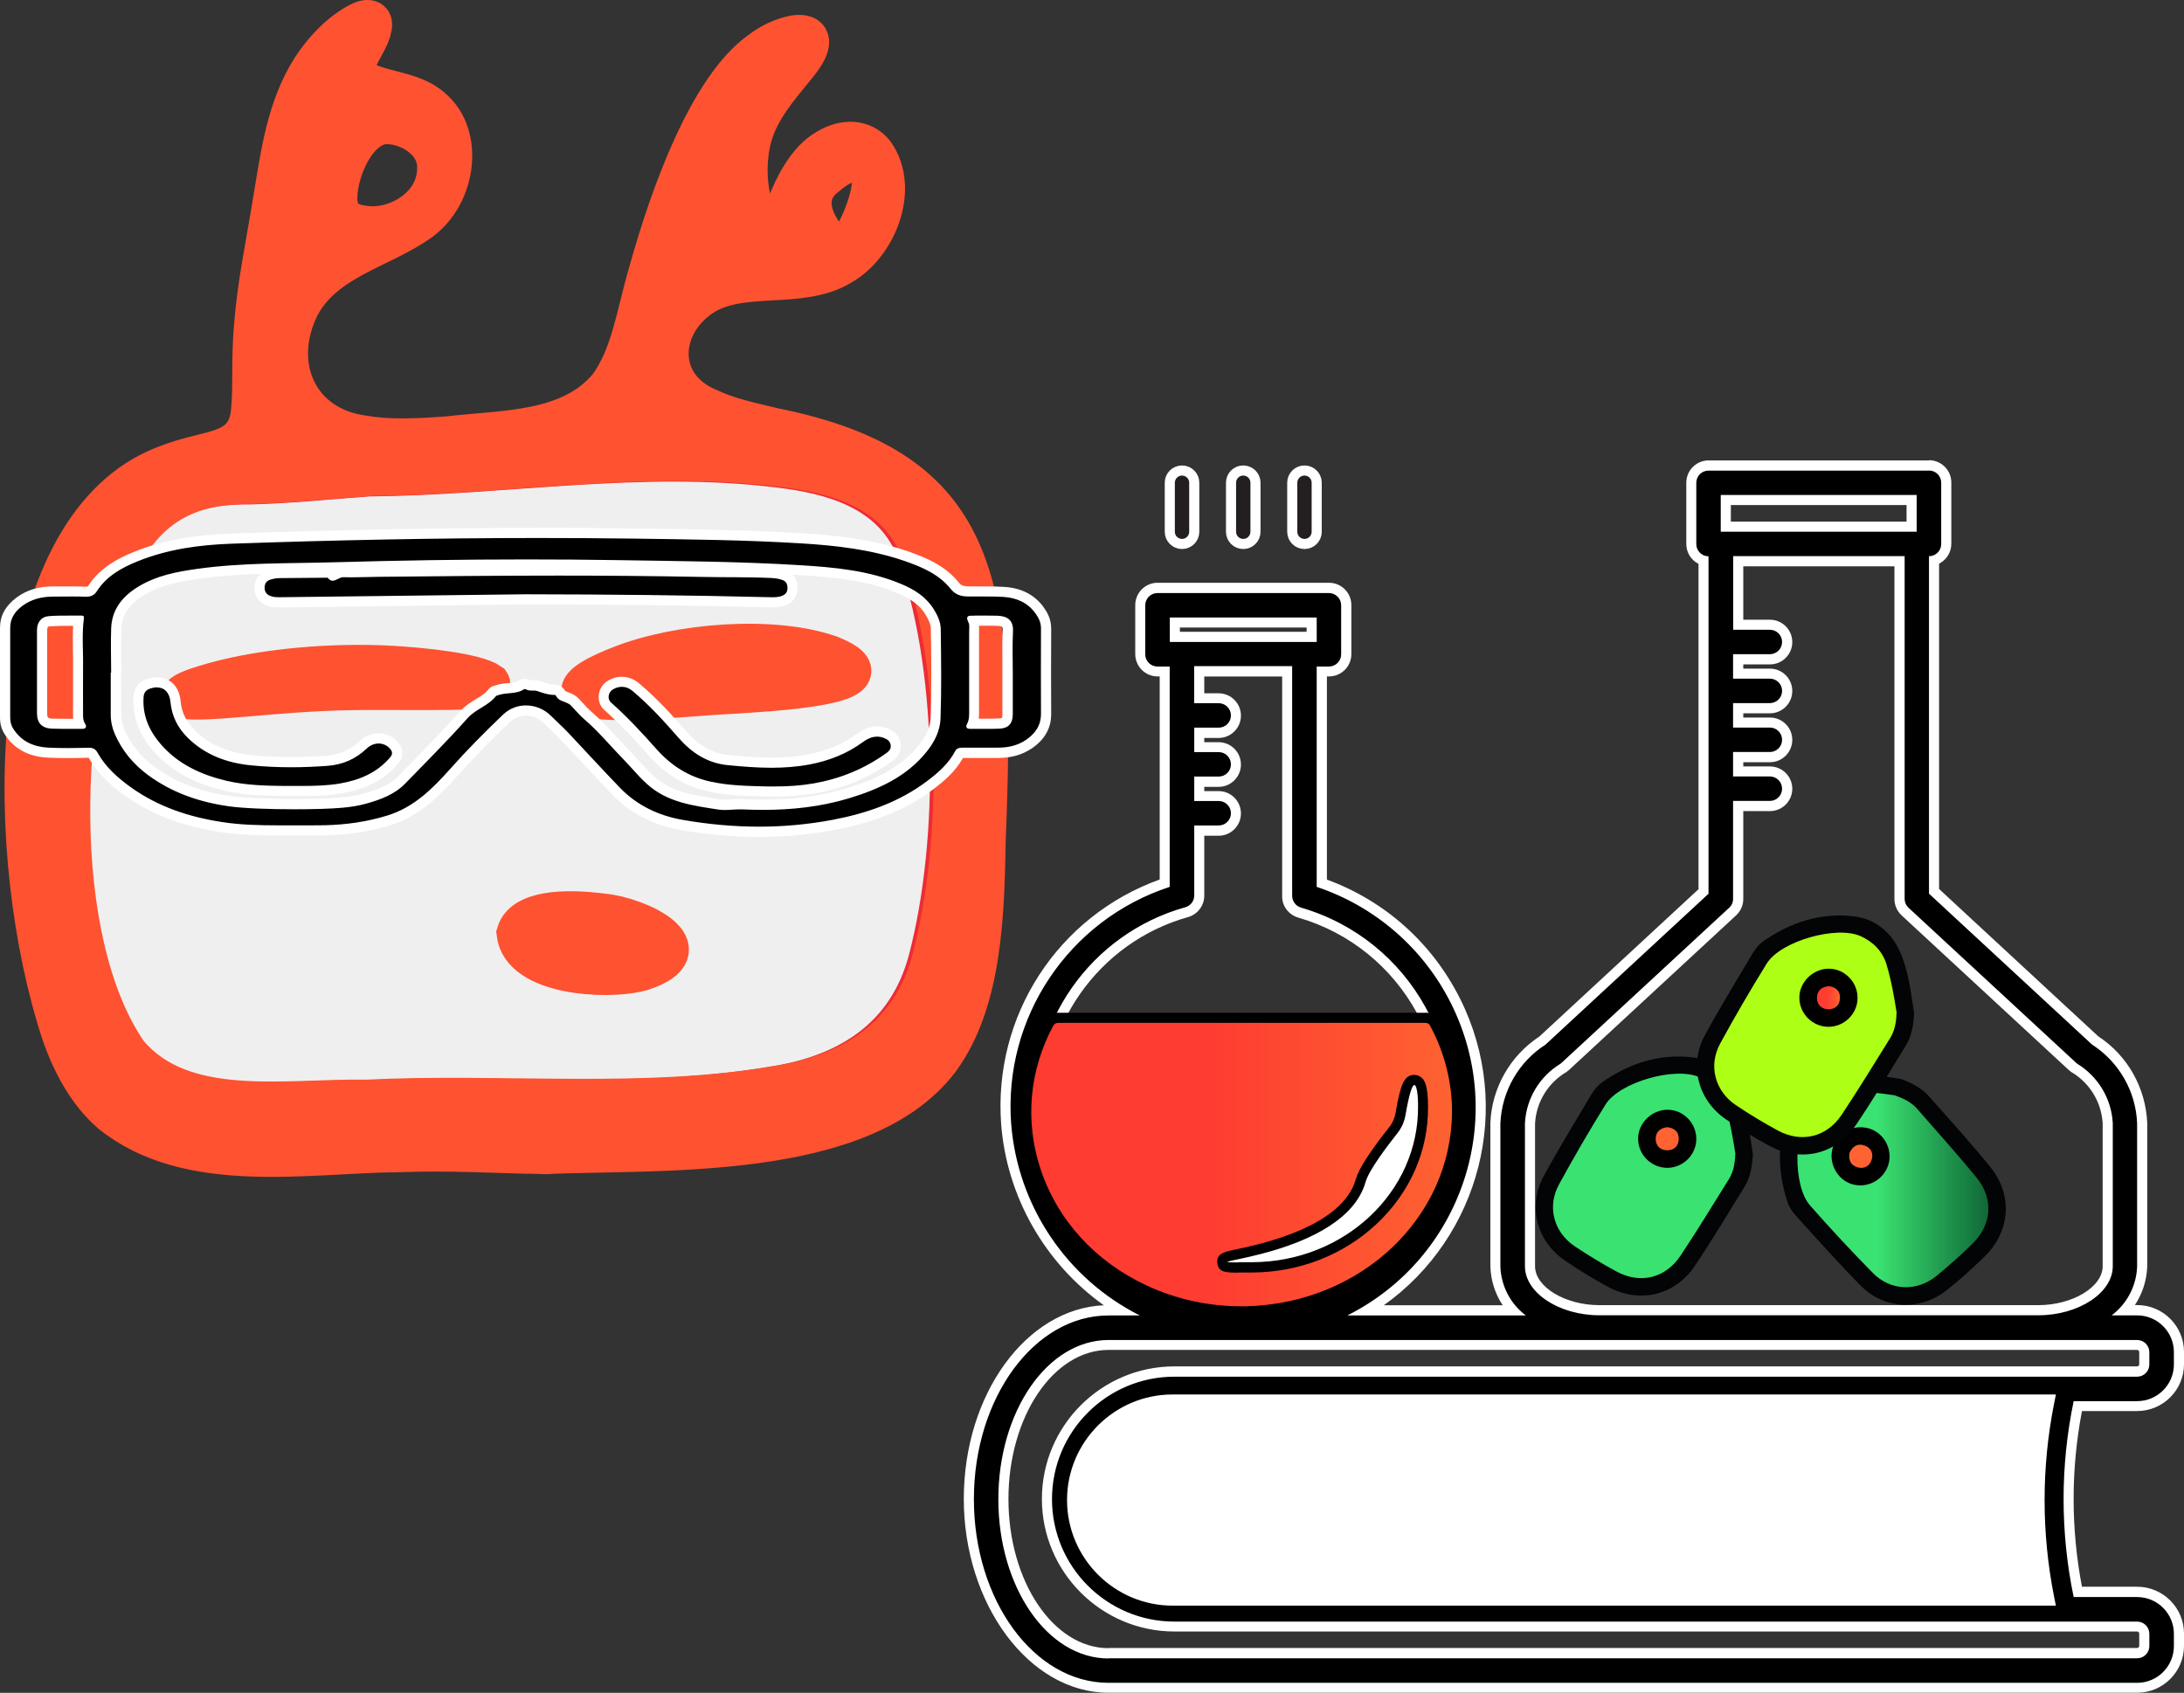 <?xml version="1.0" encoding="UTF-8"?>
<svg id="Layer_2" data-name="Layer 2" xmlns="http://www.w3.org/2000/svg" xmlns:xlink="http://www.w3.org/1999/xlink" viewBox="0 0 216.16 167.55">
  <rect x="0" y="0" width="216.16" height="167.55" fill="#333333" stroke="none"/>
  <defs>
    <style>
      .cls-1 {
        fill: url(#linear-gradient);
      }

      .cls-1, .cls-2, .cls-3, .cls-4, .cls-5, .cls-6, .cls-7, .cls-8, .cls-9 {
        stroke-width: 0px;
      }

      .cls-10 {
        fill: #fe5231;
        stroke: #fe5231;
      }

      .cls-10, .cls-11, .cls-12 {
        stroke-miterlimit: 10;
      }

      .cls-10, .cls-12 {
        stroke-width: 4px;
      }

      .cls-11 {
        fill: #231f20;
        stroke: #fff;
      }

      .cls-2 {
        fill: url(#linear-gradient-4);
      }

      .cls-3 {
        fill: url(#linear-gradient-2);
      }

      .cls-4 {
        fill: url(#linear-gradient-3);
      }

      .cls-12 {
        isolation: isolate;
        opacity: .92;
        stroke: #ed1c24;
      }

      .cls-12, .cls-8 {
        fill: #fff;
      }

      .cls-6 {
        fill: #acff15;
      }

      .cls-7 {
        fill: #fe6331;
      }

      .cls-9 {
        fill: #030405;
      }
    </style>
    <linearGradient id="linear-gradient" x1="101.57" y1="115.27" x2="144.22" y2="115.27" gradientUnits="userSpaceOnUse">
      <stop offset=".42" stop-color="#fe3c31"/>
      <stop offset="1" stop-color="#fe6331"/>
    </linearGradient>
    <linearGradient id="linear-gradient-2" x1="190.8" y1="88.65" x2="191.03" y2="88.43" gradientUnits="userSpaceOnUse">
      <stop offset=".42" stop-color="#3ae271"/>
      <stop offset="1" stop-color="#106837"/>
    </linearGradient>
    <linearGradient id="linear-gradient-3" x1="177.9" y1="117.7" x2="196.8" y2="117.7" xlink:href="#linear-gradient-2"/>
    <linearGradient id="linear-gradient-4" x1="179.83" y1="98.75" x2="182.11" y2="98.75" xlink:href="#linear-gradient"/>
  </defs>
  <g id="Layer_2-2" data-name="Layer 2">
    <g id="Layer_1-2" data-name="Layer 1-2">
      <path class="cls-12" d="M35.95,108.92c13.65-.68,27.51.94,40.99-1.44,7.02-1.18,12.94-4.75,14.97-12.52,3.1-11.87,2.99-29.38-1.39-40.98-2.42-5.49-8.09-7.09-13.48-7.72-13.7-1.69-27.11.77-40.63.88-3.96.29-7.99.71-11.76.79-7.07-.06-11.25,2.62-14.18,9.62-5.03,11.87-5.98,35.52,1.79,46.75,5.4,6.47,15.58,4.49,23.57,4.62h.13,0Z"/>
      <path class="cls-10" d="M53.66,114.2c-4.46-.06-8.89-.37-14.21-.18-9.09.08-20.82,2.33-28.46-3.87-2.31-2.02-3.84-4.86-4.9-7.92C.34,84.71.28,55.18,14.18,47.13c1.53-.89,3.32-1.5,4.94-1.92,2.8-.75,5.53-.95,5.76-4.74.2-2.02,0-4.91.26-7.95.31-4.22,1.15-8.12,1.81-12.18.74-4.29,1.24-8.92,3.49-12.86,1.24-2.19,3.27-4.37,5.34-5.34.66-.29,1.23-.2.97.68-.2,1.34-2.29,3.58-1.51,4.75,2.03,1.6,5.45,1.28,7.5,3.16,3.12,2.6,2.47,8.45-1.14,11.12-3.93,2.82-9.54,3.77-12.01,8.55-2.85,5.92.01,11.91,6.41,12.72,2.45.44,5.35.31,8.39.08,5.45-.65,12.02-.35,15.83-4.91,2.26-3.01,2.8-7.29,3.89-10.98,2.3-8.36,6.1-18.57,11.09-22.2,2.52-1.99,7.25-2.89,3.43,1.6-1.64,2.03-3.45,4.08-4.21,6.73-1.18,4.23.18,9.09,1.79,9.59.99-.25,1.14-1.59,1.64-2.58.79-2.07,2.07-4.59,3.99-5.68,1.72-1.05,3.56-.98,4.67.39,2.54,3.57.17,9.16-3.24,11.07-4.09,2.51-10.01.47-13.91,3.15-4.23,2.9-4.57,8.85.81,11.07,1.98.92,4.02,1.34,6.33,1.9,20.8,4.17,22.05,15.51,21.04,40.81-.13,7.26-.33,16.02-4.6,21.77-7.65,10.01-27.56,8.79-39.19,9.28h-.11.01ZM36.32,108.86c13.65-.68,27.51.94,40.99-1.44,7.02-1.18,12.94-4.75,14.97-12.52,3.1-11.87,2.99-29.38-1.39-40.98-2.42-5.49-8.09-7.09-13.48-7.72-13.7-1.69-27.11.77-40.63.88-3.96.29-7.99.71-11.76.79-7.07-.06-11.25,2.62-14.18,9.62-5.03,11.87-5.98,35.52,1.79,46.75,5.4,6.47,15.58,4.49,23.57,4.62h.13,0ZM81.57,23.32c.61.77,1.6,2.07,2.4.92.95-1.27,2.15-3.93,2.34-5.97.34-3.56-2.75-2.45-4.47-.93-2.24,1.65-1.74,3.93-.32,5.91l.05.07h0ZM33.41,20.21c.22,1.45,1.22,1.99,2.73,2.16,3.04.4,7.01-1.81,7.14-5.51.22-2.84-2.75-4.61-5.01-4.59-3.05,0-5.13,5-4.88,7.86v.07s0,0,0,0Z"/>
      <path class="cls-10" d="M63.11,96.17c-3.17.77-11.49.35-11.97-3.8.66-2.22,4.66-2.44,8.55-1.93,3.47.32,10.27,3.52,3.83,5.63l-.41.1Z"/>
      <path class="cls-10" d="M18.24,69.13c-1.28-.46,2.74-1.54,4.19-1.89,4.4-1.06,10.3-1.61,15.85-1.35,4.02.2,8.88.81,10.2,1.73.53.79-5.43.63-7.34.66-2.02,0-4.29-.03-6.53.01-3.62.06-7.13.37-10.41.65-3.04.26-5.22.38-5.93.19h-.02Z"/>
      <path class="cls-10" d="M57.89,68.86c-1.4-.9,1.89-2.31,3.52-2.94,5.74-2.28,15.15-3.03,20.81-1.01,7.03,2.86-6.25,3.51-9.68,3.74-3.8.15-12.37,1.17-14.62.23h-.03Z"/>
    </g>
    <g>
      <g>
        <path class="cls-5" d="M75.09,82.34c-2.48,0-5.04-.23-7.62-.67-2.62-.45-4.8-1.57-6.48-3.32-1.02-1.06-2.03-2.14-3.04-3.23-.7-.75-1.4-1.5-2.11-2.25-.29-.31-.61-.61-.92-.91-.25-.24-.51-.48-.75-.73-.56-.57-1.34-.9-2.13-.9-.72,0-1.4.27-1.92.76-1.97,1.88-3.67,3.62-5.21,5.34-1.73,1.93-3.65,3.89-6.43,4.76-1.98.62-4.06.94-6.36.99-.41,0-.81.01-1.22.01h-2.02s-1.28,0-1.28,0c-2.16,0-3.97-.06-5.81-.34-3.63-.56-6.61-1.7-9.11-3.49-1.13-.81-2.55-1.95-3.48-3.63-.1-.18-.18-.23-.38-.23-.72.01-1.41.03-2.11.03-.65,0-1.29-.01-1.94-.04-1.76-.09-3.07-.8-3.9-2.11-.25-.4-.37-.85-.37-1.39v-3.52c0-1.78,0-3.55,0-5.33,0-1.02.46-1.87,1.43-2.59.9-.67,1.99-1,3.33-1h1.87c.44-.01.88,0,1.32.01h.01c.39,0,.54-.08.7-.32,1.09-1.69,2.76-2.54,4.25-3.14,2.69-1.09,5.72-1.66,9.56-1.79,10.89-.38,20.8-.56,30.3-.56,3.16,0,6.32.02,9.49.06h.94c5.11.08,10.4.15,15.6.47,3.16.19,6.88.56,10.44,1.79,1.73.6,3.5,1.36,4.71,2.88.48.59.93.6,1.68.6h1.43c.59,0,1.18,0,1.77.04,1.53.1,2.71.7,3.51,1.78.29.39.68,1.01.67,1.82v.28c0,2.73-.02,5.46,0,8.19,0,1.25-.56,2.24-1.73,3.02-.85.56-1.83.84-3.01.84h-2.1c-.47,0-1.41,0-1.41,0-.26,0-.28.05-.3.07-.71,1.36-1.82,2.31-2.91,3.13-2.55,1.93-5.59,3.18-9.55,3.93-2.41.46-4.91.69-7.41.69ZM54.9,68.26c.28,0,.49.21.58.39.08.15.24.22.52.32l.13.05c.23.09.5.21.71.43.15.16.3.32.45.48.28.3.54.59.84.85.95.82,1.81,1.75,2.64,2.65.41.45.82.89,1.25,1.32.3.31.59.63.88.95.59.65,1.15,1.27,1.8,1.79,1.74,1.39,3.83,1.71,6.05,2.05l.42.06c.19.03.38.04.57.04.23,0,.46-.01.69-.03.25-.02.51-.03.76-.03.09,0,.18,0,.27,0,.68.03,1.36.05,2.04.05,3.11,0,5.83-.36,8.31-1.11,2.57-.77,5.47-1.91,7.52-4.49.79-1,1.21-1.99,1.25-2.97.1-2.93.06-5.84.02-8.82,0-.5-.2-1.04-.62-1.7-.6-.97-1.51-1.68-2.95-2.29-3.13-1.33-6.47-1.63-9.91-1.84-5.04-.31-10.17-.39-15.14-.46l-2.83-.04c-3-.05-6.07-.07-9.13-.07-6.1,0-12.45.1-18.87.28-1.11.03-2.23.05-3.34.07-3.38.05-6.87.11-10.27.59-1.77.25-3.81.61-5.56,1.66-1.65.99-2.44,2.19-2.49,3.77-.03,1-.02,2-.02,3,0,.45,0,1.84,0,1.84h-.04v.58c0,1.03,0,2.06,0,3.09,0,.59.14,1.19.38,1.74.66,1.49,1.68,2.76,3.04,3.77,2.17,1.62,4.75,2.62,7.88,3.05,1.29.18,3.67.29,6.36.29,1.9,0,3.64-.06,4.67-.15.94-.09,1.64-.21,2.28-.38,1.54-.43,2.75-.91,3.69-1.88l1.26-1.29c1.62-1.66,3.3-3.38,4.87-5.14.44-.5.97-.82,1.47-1.13.51-.31.99-.61,1.33-1.05l.12-.16.26-.06c.38-.17.83-.2,1.25-.24.48-.04.9-.08,1.24-.31l.13-.08.22-.02c.14,0,.29.04.41.11.05.03.12.04.23.04h.27c.12,0,.29,0,.46.06l.2.07c.47.15.91.3,1.36.3h.06ZM7.87,71.64c-.13-.33-.14-.64-.14-.9,0-1.16,0-2.32,0-3.48v-1.19c.01-.56,0-1.11-.01-1.66-.02-.97-.04-1.97.06-2.97h-.89c-.66,0-1.33,0-1.99.05-.64.04-.73.58-.73.9v8.2c0,.72.28,1.02.99,1.04.34.01.67.02,1.01.02h1.13c.19,0,.38,0,.57,0ZM97.67,71.64c.41,0,.81,0,1.22-.02.6-.03.83-.27.83-.91,0-1.03,0-4.1,0-4.1,0-.41,0-.82,0-1.24-.01-.95-.02-1.92.03-2.89.02-.36-.04-.62-.18-.77-.16-.17-.45-.26-.89-.27-.32-.01-.64-.01-.96-.01s-1.23,0-1.23,0h-.15c.12.28.11.59.1.84,0,.07,0,.14,0,.21v.48c0,2.43,0,4.86,0,7.28v.15c0,.38,0,.81-.15,1.24.17,0,.33,0,.49,0h.93Z"/>
        <path class="cls-8" d="M53.27,53.25c3.16,0,6.32.02,9.48.06,5.51.08,11.02.13,16.52.47,3.5.21,6.97.61,10.31,1.76,1.69.59,3.36,1.31,4.49,2.72.64.8,1.33.78,2.14.78.07,0,.15,0,.22,0,.38,0,.77,0,1.15,0,.58,0,1.16,0,1.73.04,1.25.08,2.36.53,3.14,1.58.33.45.58.93.58,1.52,0,2.82-.02,5.65,0,8.47,0,1.18-.59,1.98-1.51,2.6-.83.55-1.75.75-2.73.75,0,0-.02,0-.02,0-.18,0-.37,0-.55,0-.51,0-1.03,0-1.54,0-.46,0-.93,0-1.39,0,0,0-.02,0-.03,0-.31,0-.58.06-.72.34-.65,1.24-1.68,2.14-2.77,2.96-2.77,2.09-5.97,3.2-9.34,3.84-2.44.46-4.88.68-7.32.68s-5.02-.23-7.53-.67c-2.36-.41-4.51-1.41-6.21-3.17-1.74-1.8-3.42-3.65-5.14-5.47-.54-.57-1.13-1.09-1.68-1.64-.68-.69-1.59-1.05-2.49-1.05-.81,0-1.62.29-2.26.9-1.81,1.73-3.57,3.5-5.23,5.37-1.75,1.96-3.58,3.8-6.21,4.62-2.03.63-4.11.92-6.22.97-.41,0-.81.01-1.22.01-.67,0-1.34,0-2.01,0-.43,0-.86,0-1.3,0-1.91,0-3.82-.04-5.72-.34-3.21-.5-6.23-1.5-8.9-3.4-1.33-.95-2.53-2.01-3.34-3.46-.18-.32-.42-.48-.82-.48-.01,0-.02,0-.03,0-.69.01-1.39.03-2.08.03-.64,0-1.27-.01-1.91-.04-1.44-.07-2.68-.58-3.5-1.88-.23-.36-.3-.73-.3-1.13,0-2.95,0-5.9,0-8.85,0-.98.5-1.65,1.23-2.19.9-.66,1.93-.9,3.03-.9.62,0,1.24-.01,1.87-.01.43,0,.87,0,1.3.02.03,0,.07,0,.1,0,.46,0,.79-.14,1.05-.55.96-1.49,2.44-2.31,4.02-2.95,3.01-1.22,6.19-1.64,9.39-1.75,10.09-.35,20.19-.56,30.29-.56M29.12,80.1c1.87,0,3.64-.05,4.72-.15.8-.07,1.59-.18,2.37-.4,1.44-.4,2.84-.91,3.91-2.01,2.07-2.13,4.17-4.23,6.15-6.45.83-.93,2.08-1.23,2.83-2.21.02-.03.08-.02.12-.04.84-.35,1.84-.08,2.64-.62.02-.01.04-.02.07-.02.06,0,.13.02.17.05.15.08.31.1.47.1.09,0,.18,0,.27,0,.11,0,.21,0,.3.04.56.18,1.11.39,1.71.39.02,0,.04,0,.06,0,0,0,0,0,0,0,.05,0,.11.07.14.12.19.38.58.48.92.61.2.08.39.17.53.31.44.45.83.94,1.33,1.37,1.39,1.19,2.57,2.63,3.85,3.94.91.93,1.71,1.96,2.72,2.78,1.96,1.56,4.35,1.85,6.71,2.22.21.03.43.04.64.04.48,0,.97-.06,1.45-.06.08,0,.17,0,.25,0,.69.03,1.38.05,2.07.05,2.86,0,5.71-.31,8.45-1.13,2.98-.9,5.76-2.14,7.77-4.66.77-.96,1.31-2.07,1.35-3.26.1-2.95.06-5.9.02-8.85-.01-.69-.31-1.35-.69-1.96-.76-1.22-1.91-1.95-3.18-2.48-3.21-1.36-6.64-1.67-10.07-1.88-5.99-.37-11.99-.4-17.99-.5-3.05-.05-6.09-.07-9.14-.07-6.3,0-12.59.1-18.89.28-4.56.13-9.13.02-13.67.66-2,.28-3.98.66-5.75,1.73-1.58.95-2.67,2.25-2.73,4.18-.05,1.45,0,2.91,0,4.36-.01,0-.03,0-.04,0,0,1.39,0,2.79,0,4.18,0,.66.15,1.32.42,1.93.7,1.59,1.78,2.91,3.2,3.97,2.41,1.8,5.17,2.74,8.11,3.15,1.44.2,4.01.29,6.43.29M96.45,60.94c-.11,0-.22,0-.33,0-.32,0-.56.08-.26.68.12.24.06.58.06.87,0,2.59,0,5.18,0,7.76,0,.48.03.96-.21,1.41-.12.23-.11.48.29.48,0,0,.01,0,.02,0,.24,0,.48,0,.73,0,.32,0,.63,0,.95,0,.41,0,.82,0,1.23-.02.89-.04,1.3-.52,1.31-1.41,0-1.37,0-2.73,0-4.1,0-1.37-.05-2.74.02-4.1.06-1.17-.6-1.54-1.56-1.57-.32,0-.64-.01-.96-.01-.42,0-.83,0-1.25,0,0,0-.01,0-.02,0M7.43,60.93c-.19,0-.37,0-.56,0-.67,0-1.34,0-2.01.05-.77.05-1.2.61-1.2,1.4,0,2.73,0,5.47,0,8.2,0,.98.48,1.5,1.48,1.54.34.01.69.02,1.03.02.37,0,.74,0,1.11,0,.28,0,.55,0,.83,0,0,0,.02,0,.03,0,.43,0,.44-.27.28-.51-.19-.29-.2-.59-.2-.9-.01-1.56,0-3.11,0-4.67.03-1.62-.13-3.24.08-4.85.03-.26-.09-.28-.25-.28,0,0-.01,0-.02,0-.2,0-.4,0-.59,0M53.27,52.25c-9.51,0-19.42.18-30.32.56-3.9.13-6.99.72-9.73,1.83-1.47.6-3.3,1.51-4.48,3.33-.04.06-.06.07-.06.08,0,0,0,0,0,0,0,0-.04.02-.15.02h-.06c-.45-.02-.89-.03-1.34-.03-.32,0-.64,0-.96,0-.3,0-.6,0-.9,0-1.45,0-2.63.36-3.63,1.1C.53,59.97,0,60.95,0,62.14c0,1.78,0,3.56,0,5.34,0,1.17,0,2.34,0,3.51,0,.65.14,1.17.45,1.66.92,1.46,2.37,2.25,4.3,2.34.59.03,1.24.04,1.96.04s1.38-.01,2.07-.03c1,1.76,2.45,2.93,3.61,3.76,2.57,1.84,5.62,3.01,9.33,3.58,1.98.31,3.99.35,5.87.35.41,0,.82,0,1.23,0h.08c.33,0,.66,0,1,0,.34,0,.67,0,1.01,0,.41,0,.83,0,1.24-.01,2.35-.05,4.48-.38,6.5-1.01,2.9-.9,4.88-2.92,6.65-4.9,1.52-1.71,3.22-3.44,5.18-5.31.42-.4.98-.63,1.57-.63.66,0,1.3.27,1.77.75.25.25.51.5.77.74.32.3.62.59.9.89.7.74,1.4,1.49,2.1,2.24.99,1.07,2.02,2.17,3.05,3.24,1.76,1.83,4.03,2.99,6.76,3.47,2.61.45,5.2.68,7.7.68s5.06-.24,7.51-.7c4.04-.77,7.14-2.04,9.76-4.02,1.09-.82,2.19-1.76,2.94-3.1.46,0,.91,0,1.36,0h.77s.77,0,.77,0h.55c1.31,0,2.38-.3,3.32-.92,1.31-.87,1.97-2.03,1.96-3.44-.02-2.74-.01-5.53,0-8.23v-.24c0-.96-.44-1.67-.77-2.12-.89-1.21-2.2-1.88-3.88-1.98-.64-.04-1.27-.05-1.8-.05h-.58s-.57,0-.57,0h-.21s-.07,0-.07,0c-.75,0-.97-.02-1.29-.41-1.29-1.61-3.14-2.41-4.94-3.04-3.62-1.25-7.37-1.62-10.57-1.81-5.21-.32-10.5-.39-15.62-.46h-.95c-3.1-.06-6.29-.08-9.49-.08h0ZM11.96,67.57h0l.04-1c0-.45,0-.9,0-1.35,0-.98-.02-1.99.02-2.97.05-1.39.76-2.46,2.25-3.36,1.67-1.01,3.65-1.35,5.38-1.6,3.37-.48,6.84-.53,10.21-.59,1.12-.02,2.23-.04,3.35-.07,6.42-.19,12.76-.28,18.86-.28,3.06,0,6.13.02,9.12.07l2.82.04c4.96.07,10.09.14,15.12.46,3.39.21,6.68.51,9.74,1.8,1.34.57,2.18,1.21,2.72,2.09.36.58.54,1.05.54,1.45.05,2.98.08,5.89-.02,8.8-.03.87-.41,1.77-1.14,2.67-1.97,2.47-4.78,3.57-7.28,4.32-2.43.73-5.1,1.09-8.16,1.09-.65,0-1.33-.02-2.02-.05-.1,0-.2,0-.3,0-.26,0-.53.02-.79.03-.22.01-.44.03-.66.03-.19,0-.35-.01-.49-.03l-.42-.07c-2.15-.33-4.18-.64-5.81-1.95-.62-.5-1.17-1.1-1.74-1.73-.29-.32-.59-.65-.89-.96-.42-.43-.83-.87-1.23-1.31-.84-.91-1.71-1.85-2.68-2.69-.28-.24-.53-.52-.8-.81-.15-.17-.3-.33-.46-.49-.28-.29-.63-.45-.89-.55l-.14-.05c-.09-.03-.21-.08-.26-.11-.16-.3-.52-.64-1.01-.64h-.07c-.37,0-.75-.13-1.2-.27l-.2-.07c-.24-.08-.46-.09-.61-.09h-.16s-.11,0-.11,0c0,0-.01,0-.02,0s-.01,0-.02,0c-.19-.09-.4-.14-.61-.14-.23,0-.45.06-.63.19-.23.15-.53.19-1.01.23-.42.04-.89.08-1.37.26-.26.06-.46.19-.61.39-.28.37-.7.63-1.19.92-.51.31-1.1.67-1.59,1.22-1.55,1.75-3.23,3.46-4.84,5.12-.42.43-.85.87-1.27,1.3-.86.88-2,1.34-3.46,1.74-.61.17-1.28.28-2.19.37-1.01.09-2.75.15-4.63.15-2.63,0-5.04-.11-6.29-.28-3.05-.42-5.55-1.39-7.65-2.96-1.29-.97-2.26-2.17-2.88-3.58-.21-.48-.33-1.01-.33-1.54-.01-1.03,0-2.06,0-3.08v-.08h0ZM96.93,61.93c.26,0,.53,0,.79,0,.31,0,.62,0,.93.01.37.01.51.09.54.11.02.02.07.13.05.4-.05.98-.04,1.97-.03,2.92,0,.41,0,.82,0,1.23v1.15c0,.98,0,1.97,0,2.95,0,.4-.04.4-.35.41-.4.02-.79.02-1.19.02h-.47s-.33,0-.33,0c.03-.27.03-.52.03-.74v-.15c0-2.46,0-4.92,0-7.39v-.38c0-.06,0-.12,0-.18,0-.11.01-.24,0-.37h0ZM6.17,71.14c-.33,0-.66,0-.99-.01-.44-.02-.51-.09-.51-.54v-.22c0-2.66,0-5.32,0-7.98,0-.39.15-.4.26-.4.65-.04,1.32-.05,1.95-.05h.28s.08,0,.08,0c-.05.84-.03,1.67-.02,2.48.01.54.02,1.1.01,1.63v1.23c0,1.16,0,2.31,0,3.47,0,.11,0,.25.01.39h-.52s-.55,0-.55,0h0Z"/>
      </g>
      <g>
        <path class="cls-5" d="M76.23,59.61c-7.66-.19-15.59-.28-24.23-.29l-24.42.29c-.33,0-.7-.02-1.07-.19-.39-.17-.84-.54-.81-1.33.03-.6.37-1.03.93-1.2.4-.12.74-.17,1.07-.17l4.99-.04.15.2c.05.07.09.1.1.1.04,0,.18-.07.28-.12.2-.1.45-.23.75-.23.3,0,.56.01.83.01.51,0,1.02-.01,1.52-.03.4-.01.8-.02,1.2-.02,5.98-.06,11.84-.12,17.76-.12,5.17,0,9.78.04,14.1.13.88.02,1.77.02,2.65.03,1.43,0,2.92.02,4.38.08.44.02.82.09,1.19.21.31.11.84.41.85,1.25,0,.71-.4,1.05-.75,1.21-.42.19-.83.22-1.18.22h-.29Z"/>
        <path class="cls-8" d="M55.26,56.97c4.7,0,9.4.04,14.1.13,2.34.05,4.68,0,7.02.11.36.02.71.07,1.05.19.39.13.5.42.51.78,0,.34-.11.6-.46.76-.32.15-.64.17-.97.17-.09,0-.18,0-.27,0-8.08-.2-16.16-.28-24.25-.29-8.06.1-16.12.2-24.18.29-.08,0-.16,0-.24,0-.29,0-.58-.02-.87-.15-.4-.17-.52-.48-.51-.85.02-.36.19-.63.57-.74.31-.09.61-.15.93-.15,1.58-.02,3.16-.03,4.74-.04.17.22.33.3.49.3.35,0,.69-.35,1.04-.35,0,0,.01,0,.02,0,.27,0,.54.01.81.01.91,0,1.82-.04,2.73-.05,5.91-.06,11.83-.12,17.74-.12M55.26,55.97c-5.91,0-11.77.06-17.75.12-.4,0-.81.01-1.21.03-.5.01-1.01.03-1.51.03-.26,0-.52,0-.77-.01h-.02s-.04,0-.04,0c-.37,0-.66.13-.89.24l-.13-.18h-.52s-1.23,0-1.23,0c-1.17,0-2.34.02-3.51.03-.38,0-.76.07-1.2.19-.77.23-1.25.84-1.29,1.66-.04.83.37,1.49,1.11,1.81.46.2.9.23,1.27.23h.2s.06,0,.06,0c6.8-.08,13.6-.16,20.4-.25l3.78-.05c8.63,0,16.56.11,24.21.29.1,0,.2,0,.3,0,.38,0,.88-.03,1.39-.27.67-.31,1.04-.9,1.03-1.67,0-.84-.44-1.47-1.19-1.73-.41-.14-.84-.22-1.32-.24-1.47-.07-2.96-.08-4.39-.08-.88,0-1.77,0-2.65-.03-4.33-.09-8.95-.13-14.12-.13h0Z"/>
      </g>
      <g>
        <path class="cls-5" d="M76.69,78.35c-.26,0-.52,0-.78,0h-.46c-1.73-.06-3.53-.1-5.29-.5-2.17-.49-3.98-1.59-5.56-3.36-1.34-1.52-2.81-3.12-4.44-4.56-.3-.27-.45-.66-.4-1.07.05-.45.31-.84.71-1.06.36-.2.73-.3,1.1-.3.48,0,.95.17,1.34.5,1.77,1.48,3.3,3.18,4.56,4.64,1.39,1.61,2.86,2.44,4.61,2.61,1.27.13,2.77.26,4.27.26,1.36,0,2.58-.11,3.72-.32,1.95-.37,3.59-1.06,5.02-2.11.61-.45,1.16-.66,1.73-.66.29,0,.57.06.85.17.21.08.85.33.98,1.06.14.77-.45,1.19-.64,1.33-2.18,1.57-4.66,2.6-7.39,3.08-1.2.21-2.48.31-3.92.31Z"/>
        <path class="cls-8" d="M61.56,67.98c.36,0,.71.13,1.02.39,1.65,1.38,3.1,2.96,4.51,4.58,1.32,1.53,2.89,2.58,4.93,2.78,1.44.14,2.88.26,4.32.26,1.27,0,2.54-.09,3.81-.33,1.89-.36,3.66-1.05,5.22-2.19.45-.33.92-.56,1.44-.56.22,0,.44.04.67.13.32.12.6.3.67.68.07.39-.15.63-.44.83-2.16,1.55-4.56,2.53-7.18,2.99-1.27.22-2.54.3-3.82.3-.26,0-.52,0-.78,0-1.89-.05-3.79-.07-5.66-.49-2.14-.48-3.85-1.58-5.3-3.21-1.42-1.6-2.88-3.18-4.49-4.6-.41-.36-.28-1.05.21-1.32.28-.16.57-.24.86-.24M61.56,66.98c-.46,0-.91.12-1.34.36-.53.3-.89.84-.96,1.45-.06.58.14,1.12.57,1.5,1.61,1.42,3.07,3.01,4.4,4.51,1.65,1.86,3.55,3.01,5.82,3.52,1.81.41,3.63.46,5.39.5h.46c.27.02.54.02.8.02,1.46,0,2.77-.1,4-.32,2.8-.49,5.35-1.55,7.59-3.17.69-.49.97-1.11.84-1.82-.12-.66-.55-1.14-1.29-1.43-.34-.13-.69-.2-1.04-.2-.67,0-1.33.25-2.03.76-1.37,1-2.94,1.66-4.81,2.02-1.11.21-2.3.31-3.62.31-1.48,0-2.96-.13-4.22-.25-1.62-.16-2.97-.94-4.28-2.44-1.28-1.48-2.83-3.19-4.62-4.69-.49-.41-1.06-.62-1.66-.62h0Z"/>
      </g>
      <g>
        <path class="cls-5" d="M28.17,78.29c-1.7-.02-3.82-.04-5.87-.53-3.02-.72-5.19-1.93-6.81-3.82-1.3-1.52-1.91-3.19-1.79-4.97.04-.66.39-1.1,1.03-1.3.28-.09.54-.13.79-.13,1.02,0,1.73.72,1.83,1.88.12,1.27.64,2.34,1.6,3.27,1.52,1.47,3.45,2.31,5.92,2.55,1.26.12,2.58.19,3.92.19,1.15,0,2.36-.05,3.58-.14,1.4-.11,2.56-.62,3.57-1.57.43-.41.97-.63,1.53-.63s1.09.23,1.48.64c.47.5.48,1.05.02,1.58-1.24,1.44-2.96,2.33-5.25,2.73-1.35.23-2.72.25-3.91.25h-1.64Z"/>
        <path class="cls-8" d="M15.53,68.04c.76,0,1.25.52,1.34,1.43.13,1.4.72,2.59,1.75,3.59,1.74,1.69,3.88,2.46,6.22,2.69,1.32.13,2.64.19,3.96.19,1.21,0,2.42-.05,3.62-.14,1.5-.11,2.78-.67,3.87-1.71.35-.33.77-.5,1.18-.5.41,0,.81.16,1.11.49.29.31.3.58.01.91-1.31,1.52-3.04,2.23-4.96,2.56-1.24.21-2.49.24-3.83.24-.52,0-1.06,0-1.61,0,0,0-.01,0-.02,0-1.78-.02-3.79-.05-5.75-.51-2.53-.6-4.82-1.65-6.54-3.66-1.13-1.32-1.79-2.83-1.67-4.62.03-.47.25-.72.68-.86.23-.07.44-.11.64-.11M15.53,67.04c-.3,0-.62.05-.94.15-.83.26-1.32.88-1.38,1.75-.12,1.92.52,3.71,1.91,5.33,1.67,1.94,3.98,3.25,7.07,3.98,2.11.5,4.25.52,5.97.54h.86s.79,0,.79,0c1.21,0,2.61-.02,4-.26,2.41-.42,4.23-1.36,5.55-2.9.62-.72.61-1.56-.04-2.25-.48-.52-1.14-.8-1.84-.8-.68,0-1.35.27-1.87.77-.92.87-1.98,1.34-3.26,1.44-1.21.09-2.41.14-3.55.14-1.32,0-2.62-.06-3.86-.19-2.35-.23-4.19-1.02-5.62-2.41-.87-.85-1.35-1.81-1.45-2.96-.13-1.42-1.05-2.34-2.33-2.34h0Z"/>
      </g>
    </g>
    <g id="Biology">
      <rect class="cls-8" x="116.65" y="110.33" width="29.7" height="13.47" rx="6.73" ry="6.73" transform="translate(-44.19 105.77) rotate(-38)"/>
      <g>
        <path class="cls-5" d="M109.72,167.05c-7.63,0-13.83-8.38-13.83-18.68s6.2-18.68,13.83-18.68h1.17c-6.43-3.95-10.71-10.84-11.3-18.43-.8-10.64,5.63-20.39,15.69-23.85v-20.96h-.71c-.94,0-1.71-.77-1.71-1.71v-4.85c0-.94.77-1.71,1.71-1.71h16.97c.94,0,1.71.77,1.71,1.71v4.85c0,.94-.77,1.71-1.71,1.71h-.71v20.96c5.78,2.03,10.47,6.15,13.23,11.64,5.52,11.01,1.57,24.33-8.76,30.63h14.45c-1.07-1.18-1.68-2.71-1.74-4.33v-14.18c.14-3.35,1.9-6.41,4.7-8.21l15.9-14.73v-32.76c-.7-.21-1.21-.87-1.21-1.64v-6.06c0-.94.77-1.71,1.71-1.71h21.81c.94,0,1.71.77,1.71,1.71v6.06c0,.77-.51,1.42-1.21,1.64v32.76l15.97,14.78c2.73,1.75,4.49,4.81,4.63,8.14v14.19c-.05,1.64-.67,3.16-1.74,4.35h1.24c2.28,0,4.14,1.86,4.14,4.14v1.21c0,2.28-1.86,4.14-4.14,4.14h-5.87c-1.22,6.1-1.22,12.29,0,18.39h5.87c2.28,0,4.14,1.86,4.14,4.14v1.21c0,2.28-1.86,4.14-4.14,4.14h-101.8ZM109.72,133.12c-5.74,0-10.41,6.84-10.41,15.25s4.67,15.25,10.41,15.25h101.8c.39,0,.71-.32.71-.71v-1.21c0-.39-.32-.71-.71-.71h-95.28c-6.96,0-12.62-5.66-12.62-12.62s5.66-12.62,12.62-12.62h95.28c.39,0,.71-.32.71-.71v-1.21c0-.39-.32-.71-.71-.71h-101.8ZM116.24,139.18c-5.07,0-9.2,4.12-9.2,9.2s4.12,9.2,9.2,9.2h85.9c-1.13-6.11-1.13-12.29,0-18.39h-85.9ZM118.7,88.6c.03.77-.48,1.47-1.23,1.69-9.13,2.56-15.24,11.28-14.52,20.73.75,9.57,8.21,17.37,17.74,18.54.78.13,1.49.13,2.24.13h.28c4.89,0,9.6-1.8,13.24-5.06,2.82-2.52,4.86-5.77,5.91-9.4,1.49-5.16.89-10.59-1.71-15.29-2.59-4.7-6.86-8.11-12.02-9.61-.76-.22-1.26-.92-1.23-1.71v-22.17h-8.7v2.64h1.92c.94,0,1.71.77,1.71,1.71s-.77,1.71-1.71,1.71h-1.92v1.42h1.92c.94,0,1.71.77,1.71,1.71s-.77,1.71-1.71,1.71h-1.92v1.42h1.92c.94,0,1.71.77,1.71,1.71s-.77,1.71-1.71,1.71h-1.92v6.38ZM172.03,88.99c0,.47-.2.93-.55,1.25l-16.58,15.34-.15.12c-1.98,1.21-3.21,3.25-3.33,5.5v14.14c0,2.32,3.21,4.35,6.87,4.35h43.44c3.66,0,6.87-2.03,6.87-4.35v-14.17c-.12-2.22-1.35-4.27-3.27-5.44l-.17-.13-16.61-15.37c-.35-.32-.55-.78-.55-1.25v-33.44h-15.97v6.27h3.14c.94,0,1.71.77,1.71,1.71s-.77,1.71-1.71,1.71h-3.14v1.42h3.14c.94,0,1.71.77,1.71,1.71s-.77,1.71-1.71,1.71h-3.14v1.42h3.14c.94,0,1.71.77,1.71,1.71s-.77,1.71-1.71,1.71h-3.14v1.42h3.14c.94,0,1.71.77,1.71,1.71s-.77,1.71-1.71,1.71h-3.14v9.2ZM129.82,63.04v-1.42h-13.54v1.42h13.54ZM189.21,52.13v-2.64h-18.39v2.64h18.39Z"/>
        <path class="cls-8" d="M190.92,46.57c.67,0,1.21.54,1.21,1.21v6.06c0,.67-.54,1.21-1.21,1.21v33.4l16.13,14.93c2.67,1.72,4.34,4.62,4.47,7.79v14.17c-.06,1.91-.99,3.7-2.52,4.85h2.52c2.01,0,3.64,1.63,3.64,3.64v1.21c0,2.01-1.63,3.64-3.64,3.64h-6.28c-1.33,6.39-1.33,13,0,19.39h6.28c2.01,0,3.64,1.63,3.64,3.64v1.21c0,2.01-1.63,3.64-3.64,3.64h-101.8c-7.36,0-13.33-8.16-13.33-18.18s5.97-18.18,13.33-18.18h3.09c-7.26-3.66-12.09-10.86-12.73-18.97-.79-10.5,5.69-20.18,15.69-23.45v-21.81h-1.21c-.67,0-1.21-.54-1.21-1.21v-4.85c0-.67.54-1.21,1.21-1.21h16.97c.67,0,1.21.54,1.21,1.21v4.85c0,.67-.54,1.21-1.21,1.21h-1.21v21.81c5.77,1.93,10.55,6.07,13.28,11.51,5.71,11.37,1.12,25.2-10.25,30.91h17.67c-1.53-1.15-2.46-2.93-2.52-4.85v-14.17c.14-3.17,1.8-6.08,4.47-7.79l16.13-14.93v-33.4c-.67,0-1.21-.54-1.21-1.21v-6.06c0-.67.54-1.21,1.21-1.21h21.81M170.31,52.63h19.39v-3.64h-19.39v3.64M171.53,62.33h3.64c.67,0,1.21.54,1.21,1.21s-.54,1.21-1.21,1.21h-3.64v2.42h3.64c.67,0,1.21.54,1.21,1.21s-.54,1.21-1.21,1.21h-3.64v2.42h3.64c.67,0,1.21.54,1.21,1.21s-.54,1.21-1.21,1.21h-3.64v2.42h3.64c.67,0,1.21.54,1.21,1.21s-.54,1.21-1.21,1.21h-3.64v9.7c0,.34-.14.66-.39.88l-16.58,15.34-.12.1c-2.07,1.26-3.38,3.45-3.51,5.87v14.17c0,2.63,3.38,4.85,7.37,4.85h43.44c3.99,0,7.37-2.22,7.37-4.85v-14.17c-.13-2.42-1.45-4.61-3.51-5.87l-.12-.1-16.58-15.34c-.25-.23-.39-.55-.39-.88v-33.93h-16.97v7.27M115.78,63.54h14.54v-2.42h-14.54v2.42M118.2,69.6h2.42c.67,0,1.21.54,1.21,1.21s-.54,1.21-1.21,1.21h-2.42v2.42h2.42c.67,0,1.21.54,1.21,1.21s-.54,1.21-1.21,1.21h-2.42v2.42h2.42c.67,0,1.21.54,1.21,1.21s-.54,1.21-1.21,1.21h-2.42v6.88c.02.56-.34,1.06-.87,1.21-9.39,2.63-15.61,11.52-14.88,21.25.77,9.85,8.37,17.79,18.18,19h.06c.74.13,1.48.13,2.24.13.09,0,.19,0,.28,0,5.01,0,9.84-1.85,13.57-5.19,2.88-2.58,4.98-5.91,6.05-9.63,3.16-10.93-3.13-22.35-14.07-25.52-.53-.16-.89-.66-.87-1.21v-22.69h-9.7v3.64M109.72,164.13h101.8c.67,0,1.21-.54,1.21-1.21v-1.21c0-.67-.54-1.21-1.21-1.21h-95.28c-6.69,0-12.12-5.43-12.12-12.12s5.43-12.12,12.12-12.12h95.28c.67,0,1.21-.54,1.21-1.21v-1.21c0-.67-.54-1.21-1.21-1.21h-101.8c-6.06,0-10.91,7.07-10.91,15.76s4.85,15.76,10.91,15.76M116.24,158.07h86.51c-1.26-6.4-1.26-12.99,0-19.39h-86.51c-5.35,0-9.7,4.34-9.7,9.7s4.34,9.7,9.7,9.7M190.92,45.57h-21.81c-1.22,0-2.21.99-2.21,2.21v6.06c0,.86.49,1.61,1.21,1.97v32.2l-15.75,14.58c-2.89,1.9-4.71,5.08-4.85,8.54v14.21c.04,1.4.47,2.73,1.22,3.85h-11.77c9.5-6.75,12.93-19.63,7.54-30.36-2.76-5.5-7.42-9.66-13.17-11.77v-20.11h.21c1.22,0,2.21-.99,2.21-2.21v-4.85c0-1.22-.99-2.21-2.21-2.21h-16.97c-1.22,0-2.21.99-2.21,2.21v4.85c0,1.22.99,2.21,2.21,2.21h.21v20.1c-10.08,3.63-16.5,13.49-15.69,24.24.56,7.19,4.36,13.77,10.16,17.9-7.68.34-13.86,8.81-13.86,19.17s6.43,19.18,14.33,19.18h101.8c2.56,0,4.64-2.08,4.64-4.64v-1.21c0-2.56-2.08-4.64-4.64-4.64h-5.46c-1.1-5.77-1.1-11.62,0-17.39h5.46c2.56,0,4.64-2.08,4.64-4.64v-1.21c0-2.56-2.08-4.64-4.64-4.64h-.22c.74-1.12,1.17-2.43,1.22-3.82v-14.2c-.15-3.5-1.96-6.69-4.85-8.58l-15.75-14.58v-32.2c.72-.37,1.21-1.11,1.21-1.97v-6.06c0-1.22-.99-2.21-2.21-2.21h0ZM171.31,49.99h17.39v1.64h-17.39v-1.64h0ZM172.53,56.05h14.97v32.93c0,.61.26,1.2.71,1.62l16.58,15.34.03.02.03.02.12.1.05.04.06.03c1.78,1.08,2.91,2.96,3.03,5.04v14.14c0,2.05-2.98,3.85-6.37,3.85h-43.44c-3.39,0-6.37-1.8-6.37-3.85v-14.14c.12-2.08,1.25-3.96,3.03-5.04l.06-.03.05-.04.12-.1.03-.02.03-.02,16.58-15.34c.45-.42.71-1,.71-1.62v-8.7h2.64c1.22,0,2.21-.99,2.21-2.21s-.99-2.21-2.21-2.21h-2.64v-.42h2.64c1.22,0,2.21-.99,2.21-2.21s-.99-2.21-2.21-2.21h-2.64v-.42h2.64c1.22,0,2.21-.99,2.21-2.21s-.99-2.21-2.21-2.21h-2.64v-.42h2.64c1.22,0,2.21-.99,2.21-2.21s-.99-2.21-2.21-2.21h-2.64v-5.27h0ZM116.78,62.11h12.54v.42h-12.54v-.42h0ZM119.2,66.96h7.7v21.69c-.04.98.62,1.89,1.59,2.17,10.38,3,16.39,13.9,13.38,24.28-1.02,3.54-3.02,6.71-5.76,9.16-3.55,3.18-8.14,4.93-12.91,4.93h-.27c-.74,0-1.43,0-2.08-.12l-.09-.02h-.09c-9.27-1.17-16.51-8.77-17.24-18.08-.69-9.21,5.26-17.71,14.16-20.2.99-.29,1.64-1.2,1.6-2.21v-5.84h1.42c1.22,0,2.21-.99,2.21-2.21s-.99-2.21-2.21-2.21h-1.42v-.42h1.42c1.22,0,2.21-.99,2.21-2.21s-.99-2.21-2.21-2.21h-1.42v-.42h1.42c1.22,0,2.21-.99,2.21-2.21s-.99-2.21-2.21-2.21h-1.42v-1.64h0ZM109.72,163.13c-5.46,0-9.91-6.62-9.91-14.76s4.44-14.76,9.91-14.76h101.8c.12,0,.21.1.21.21v1.21c0,.12-.1.21-.21.21h-95.28c-7.23,0-13.12,5.89-13.12,13.12s5.89,13.12,13.12,13.12h95.28c.12,0,.21.1.21.21v1.21c0,.12-.1.21-.21.21h-101.8ZM116.24,157.07c-4.79,0-8.7-3.9-8.7-8.7s3.9-8.7,8.7-8.7h85.31c-1,5.78-1,11.61,0,17.39h-85.31Z"/>
      </g>
      <g>
        <path class="cls-1" d="M122.86,129.8c-3.31,0-6.62-.73-9.57-2.11-5.24-2.44-9.07-6.65-10.78-11.85-1.61-4.87-1.14-10.06,1.33-14.61.16-.3.51-.5.89-.5h36.36c.38,0,.72.2.89.5,1.48,2.72,2.26,5.77,2.25,8.81-.07,10.74-9.19,19.4-20.78,19.73h-.55s-.03.01-.03.01ZM139.99,106.89c-.54,0-.87.49-1.37,3.37-.1.59-.35,1.14-.71,1.6-1.29,1.62-2.89,3.8-3.23,4.98-1.42,5.02-9.69,6.77-12.41,7.34-1.02.22-1.33.28-1.28.77.05.5.37.5,1.56.5h1.32c4.62-.03,8.88-1.69,12.07-4.69,3.2-3,4.95-6.99,4.92-11.22,0-1.34-.14-2.17-.43-2.47l-.15-.15-.28-.04Z"/>
        <path class="cls-5" d="M141.07,101.24c.2,0,.37.09.45.24,1.44,2.65,2.2,5.61,2.19,8.57-.06,10.47-8.98,18.92-20.29,19.24h-.56c-3.23.01-6.47-.7-9.36-2.05-5.11-2.38-8.85-6.49-10.52-11.55-1.56-4.74-1.11-9.78,1.29-14.21.08-.14.26-.24.45-.24h36.35M122.55,125.95c.35,0,.78,0,1.32,0h.08c4.66-.03,9.03-1.74,12.31-4.82,3.3-3.1,5.11-7.21,5.08-11.58,0-2.24-.4-2.65-.58-2.83-.21-.21-.49-.33-.78-.33-1.03,0-1.38.99-1.86,3.79-.09.51-.3.98-.61,1.37-1.92,2.41-3.03,4.14-3.32,5.16-1.34,4.73-9.38,6.43-12.03,6.99-.99.21-1.77.37-1.68,1.31.1.95.92.95,2.06.95M141.08,100.24h-36.36c-.56,0-1.07.3-1.33.76-5.4,9.98-1.07,22.13,9.68,27.14,3.04,1.42,6.39,2.15,9.78,2.15.01,0,.03,0,.04,0h.55c11.8-.35,21.2-9.29,21.27-20.25,0-3.14-.78-6.24-2.31-9.05-.25-.47-.77-.76-1.33-.76h0ZM122.55,124.95c-5.25,0,10.51-.54,12.61-7.97.33-1.17,2.15-3.56,3.14-4.81.42-.53.7-1.16.81-1.82.38-2.19.67-2.96.88-2.96.24,0,.37,1.07.36,2.15.05,8.45-7.29,15.35-16.4,15.39-.58,0-1.04,0-1.4,0h0Z"/>
      </g>
      <path class="cls-11" d="M116.99,53.84c.67,0,1.21-.54,1.21-1.21v-4.85c0-.67-.54-1.21-1.21-1.21s-1.21.54-1.21,1.21v4.85c0,.67.54,1.21,1.21,1.21Z"/>
      <path class="cls-11" d="M123.05,53.84c.67,0,1.21-.54,1.21-1.21v-4.85c0-.67-.54-1.21-1.21-1.21s-1.21.54-1.21,1.21v4.85c0,.67.54,1.21,1.21,1.21Z"/>
      <path class="cls-11" d="M129.11,53.84c.67,0,1.21-.54,1.21-1.21v-4.85c0-.67-.54-1.21-1.21-1.21s-1.21.54-1.21,1.21v4.85c0,.67.54,1.21,1.21,1.21Z"/>
      <g>
        <path class="cls-8" d="M116.06,158.54c-5.55,0-10.07-4.52-10.07-10.07s4.52-10.07,10.07-10.07h86.96l-.09.45c-1.26,6.38-1.26,12.86,0,19.25l.09.45h-86.96Z"/>
        <path class="cls-8" d="M202.57,138.77c-1.26,6.4-1.26,12.99,0,19.39h-86.51c-5.35,0-9.7-4.34-9.7-9.7s4.34-9.7,9.7-9.7h86.51M203.48,138.02h-87.42c-5.76,0-10.45,4.69-10.45,10.45s4.69,10.45,10.45,10.45h87.42l-.18-.89c-1.25-6.34-1.25-12.76,0-19.1l.18-.89h0Z"/>
      </g>
    </g>
    <g>
      <path class="cls-9" d="M173.49,114.24c-.07,1.32-.28,2.34-.84,3.24-1.62,2.63-3.2,5.29-4.93,7.84-1.98,2.92-5.46,3.72-8.56,2.05-1.48-.8-2.93-1.68-4.32-2.64-2.76-1.9-3.65-5.37-2.07-8.29,1.49-2.74,3.12-5.41,4.72-8.09.27-.45.62-.91,1.05-1.21,2.7-1.9,5.72-2.88,9.01-2.48,2.08.25,3.65,1.55,4.52,3.46.91,2.01,1.11,4.22,1.42,6.12Z"/>
      <path class="cls-3" d="M171.75,114.2c-.03,1.07-.22,1.84-.64,2.52-1.58,2.53-3.13,5.08-4.78,7.56-1.49,2.24-3.99,2.84-6.34,1.57-1.42-.77-2.81-1.61-4.15-2.51-2.06-1.39-2.74-3.9-1.55-6.09,1.46-2.68,3-5.32,4.61-7.92,1.38-2.23,6.92-3.79,9.3-2.71,1.23.56,2.15,1.47,2.55,2.78.5,1.65.78,3.35,1.01,4.8Z"/>
      <path class="cls-5" d="M167.89,112.74c0,1.57-1.33,2.86-2.9,2.85-1.58-.02-2.86-1.31-2.86-2.89,0-1.54,1.35-2.86,2.91-2.86,1.57,0,2.86,1.32,2.85,2.9Z"/>
      <path class="cls-7" d="M165.01,111.56c.72.09,1.17.47,1.14,1.19-.02.71-.49,1.13-1.2,1.1-.65-.03-1.07-.46-1.08-1.11,0-.72.45-1.09,1.13-1.17Z"/>
    </g>
    <g>
      <path class="cls-9" d="M188.07,106.77c1.24.45,2.16.95,2.86,1.75,2.04,2.31,4.13,4.6,6.07,7,2.22,2.74,1.98,6.31-.52,8.79-1.2,1.19-2.46,2.32-3.78,3.37-2.62,2.09-6.2,1.94-8.54-.43-2.19-2.22-4.27-4.56-6.37-6.87-.36-.39-.69-.86-.86-1.36-1.03-3.13-1.09-6.31.24-9.34.84-1.92,2.54-3.05,4.62-3.32,2.19-.29,4.36.16,6.27.42Z"/>
      <path class="cls-4" d="M187.53,108.42c1.02.34,1.7.74,2.23,1.34,1.97,2.24,3.95,4.47,5.85,6.77,1.71,2.08,1.56,4.64-.34,6.52-1.15,1.14-2.36,2.22-3.61,3.24-1.93,1.57-4.53,1.49-6.28-.28-2.14-2.17-4.22-4.41-6.24-6.71-1.73-1.97-1.62-7.72.1-9.69.89-1.02,2.03-1.63,3.4-1.63,1.73,0,3.44.22,4.89.43Z"/>
      <path class="cls-5" d="M185.01,111.7c1.5.46,2.35,2.1,1.88,3.6-.48,1.51-2.09,2.36-3.6,1.9-1.48-.45-2.35-2.12-1.89-3.62.46-1.5,2.09-2.35,3.61-1.88Z"/>
      <path class="cls-7" d="M183.05,114.12c.3-.66.79-.98,1.47-.75.68.23.94.8.71,1.46-.21.61-.75.89-1.38.71-.69-.2-.91-.74-.8-1.42Z"/>
    </g>
    <g>
      <path class="cls-9" d="M189.45,100.28c-.07,1.32-.28,2.34-.84,3.24-1.62,2.63-3.2,5.29-4.93,7.84-1.98,2.92-5.46,3.72-8.56,2.05-1.48-.8-2.93-1.68-4.32-2.64-2.76-1.9-3.65-5.37-2.07-8.29,1.49-2.74,3.12-5.41,4.72-8.09.27-.45.62-.91,1.05-1.21,2.7-1.9,5.72-2.88,9.01-2.48,2.08.25,3.65,1.55,4.52,3.46.91,2.01,1.11,4.22,1.42,6.12Z"/>
      <path class="cls-6" d="M187.71,100.24c-.03,1.07-.22,1.84-.64,2.52-1.58,2.53-3.13,5.08-4.78,7.56-1.49,2.24-3.99,2.84-6.34,1.57-1.42-.77-2.81-1.61-4.15-2.51-2.06-1.39-2.74-3.9-1.55-6.09,1.46-2.68,3-5.32,4.61-7.92,1.38-2.23,6.92-3.79,9.3-2.71,1.23.56,2.15,1.47,2.55,2.78.5,1.65.78,3.35,1.01,4.8Z"/>
      <path class="cls-5" d="M183.85,98.78c0,1.57-1.33,2.86-2.9,2.85-1.58-.02-2.86-1.31-2.86-2.89,0-1.54,1.35-2.86,2.91-2.86,1.57,0,2.86,1.32,2.85,2.9Z"/>
      <path class="cls-2" d="M180.97,97.6c.72.09,1.17.47,1.14,1.19-.02.71-.49,1.13-1.2,1.1-.65-.03-1.07-.46-1.08-1.11,0-.72.45-1.09,1.13-1.17Z"/>
    </g>
  </g>
</svg>